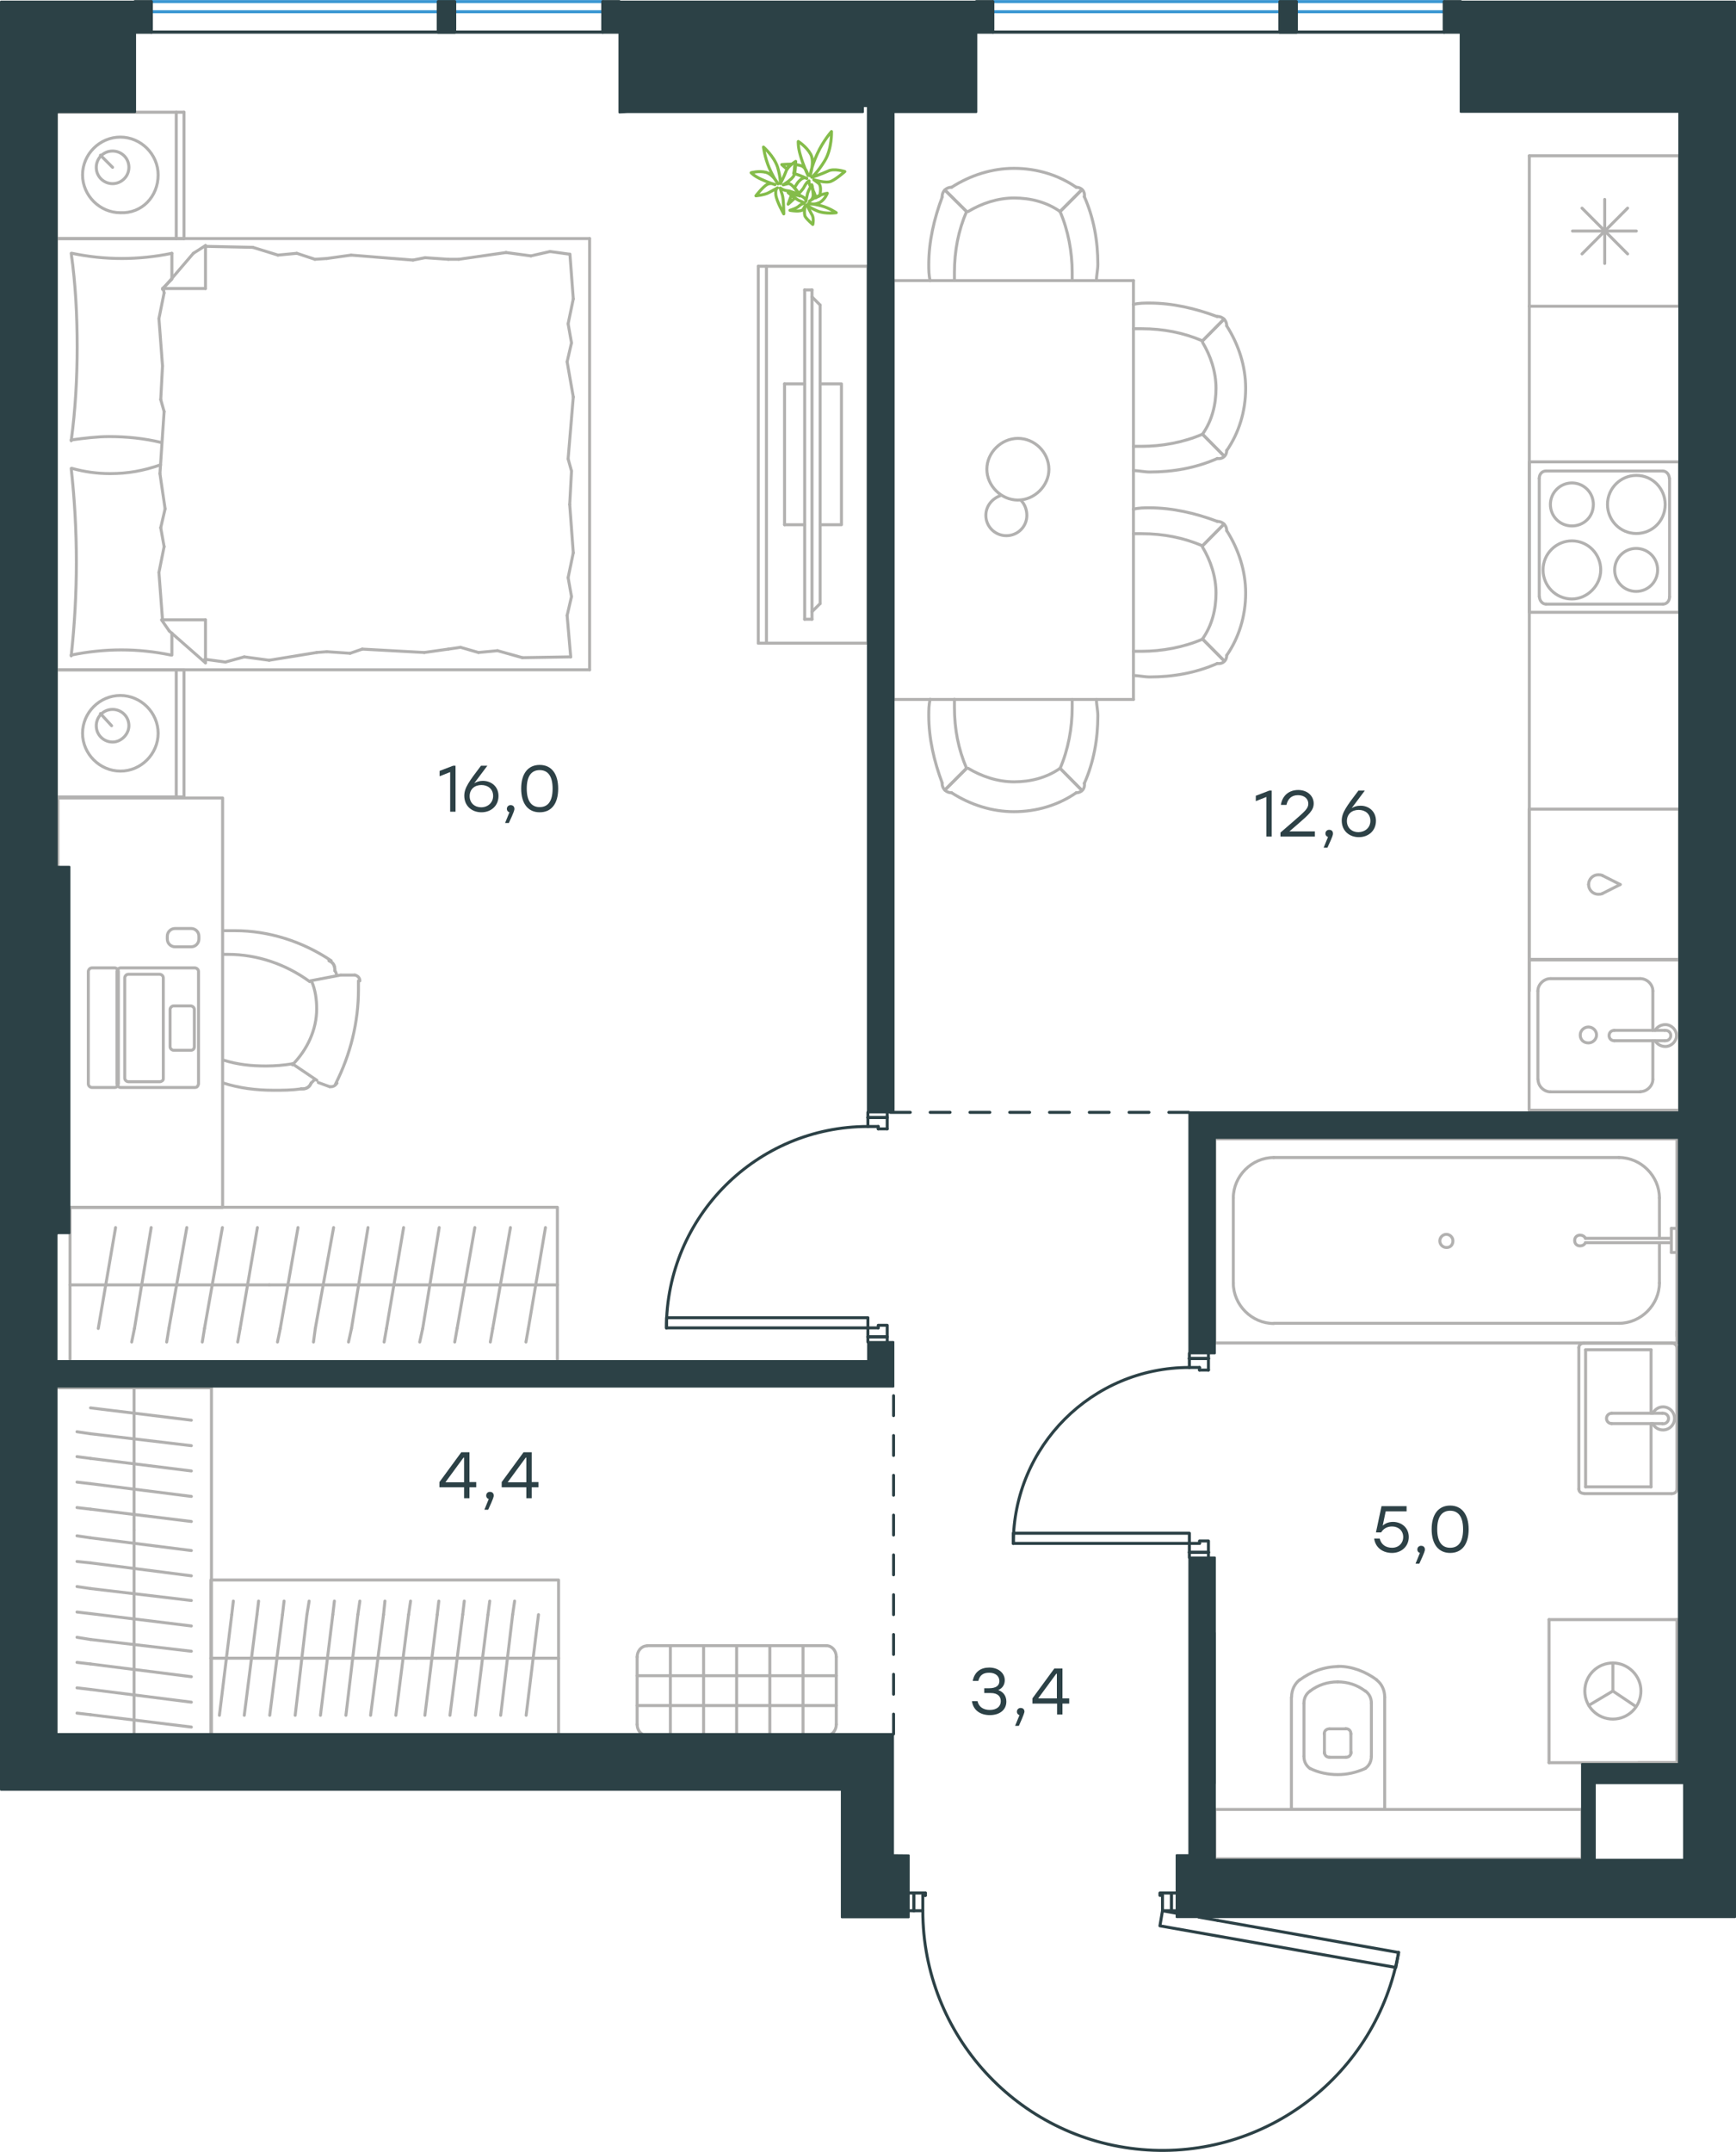 <?xml version="1.0" encoding="utf-8"?>
<!-- Generator: Adobe Illustrator 26.5.0, SVG Export Plug-In . SVG Version: 6.00 Build 0)  -->
<svg version="1.1" id="Слой_1" xmlns="http://www.w3.org/2000/svg" xmlns:xlink="http://www.w3.org/1999/xlink" x="0px" y="0px"
	 viewBox="0 0 872.7 1081.5" style="enable-background:new 0 0 872.7 1081.5;" xml:space="preserve">
<style type="text/css">
	.st0{fill:none;stroke:#B2B1B0;stroke-width:1.5;stroke-linecap:round;stroke-linejoin:round;stroke-miterlimit:22.926;}
	.st1{fill:none;stroke:#2C4146;stroke-width:1.5;stroke-linecap:round;stroke-linejoin:round;stroke-miterlimit:10;}
	.st2{fill:#2C4146;}
	.st3{fill:none;stroke:#2C4146;stroke-width:1.5;stroke-linecap:round;stroke-linejoin:round;stroke-miterlimit:22.926;}
	.st4{fill:none;stroke:#3996D2;stroke-width:1.5;stroke-linecap:round;stroke-linejoin:round;stroke-miterlimit:22.926;}
	
		.st5{fill:none;stroke:#2C4146;stroke-width:1.5;stroke-linecap:round;stroke-linejoin:round;stroke-miterlimit:22.926;stroke-dasharray:10,10,0,0,0,0;}
	
		.st6{fill-rule:evenodd;clip-rule:evenodd;fill:#2C4146;stroke:#2C4146;stroke-linecap:round;stroke-linejoin:round;stroke-miterlimit:10;}
	.st7{fill:none;stroke:#84BC4A;stroke-width:1.5;stroke-linecap:round;stroke-linejoin:round;stroke-miterlimit:22.926;}
	.st8{fill:#2D4146;}
</style>
<g>
	<line class="st0" x1="28.4" y1="119.9" x2="28.4" y2="56.4"/>
	<line class="st0" x1="92.5" y1="56.4" x2="92.5" y2="119.9"/>
	<line class="st0" x1="92.5" y1="119.9" x2="28.4" y2="119.9"/>
	<line class="st0" x1="28.4" y1="56.4" x2="92.5" y2="56.4"/>
	<line class="st0" x1="56.6" y1="84.1" x2="50.5" y2="78"/>
	<line class="st0" x1="88.6" y1="56.4" x2="88.6" y2="119.9"/>
	<path class="st0" d="M79.5,87.9c0-10.4-8.7-19-19-19c-10.4,0-19,8.6-19,19s8.7,19,19,19C71.3,107.4,79.5,98.8,79.5,87.9z"/>
	<path class="st0" d="M64.8,84.1c0-4.8-3.9-8.2-8.2-8.2c-4.8,0-8.2,3.9-8.2,8.2c0,4.8,3.9,8.2,8.2,8.2
		C60.9,92.3,64.8,88.8,64.8,84.1z"/>
	<line class="st0" x1="28.4" y1="336.6" x2="28.4" y2="119.9"/>
	<line class="st0" x1="86.4" y1="318.2" x2="86.4" y2="329.2"/>
	<line class="st0" x1="81.7" y1="145" x2="103.3" y2="145"/>
	<line class="st0" x1="86.4" y1="140.3" x2="81.7" y2="145"/>
	<line class="st0" x1="296.4" y1="336.6" x2="28.4" y2="336.6"/>
	<line class="st0" x1="103.3" y1="123.4" x2="103.3" y2="145"/>
	<line class="st0" x1="28.4" y1="119.9" x2="296.4" y2="119.9"/>
	<line class="st0" x1="103.3" y1="333.1" x2="85.1" y2="317.1"/>
	<line class="st0" x1="85.1" y1="317.1" x2="81.2" y2="311.5"/>
	<line class="st0" x1="86.4" y1="127.3" x2="86.4" y2="139.9"/>
	<line class="st0" x1="81.7" y1="311.5" x2="103.3" y2="311.5"/>
	<line class="st0" x1="81.7" y1="145.4" x2="97.2" y2="127.3"/>
	<line class="st0" x1="97.2" y1="127.3" x2="103.3" y2="123.4"/>
	<line class="st0" x1="103.3" y1="333.1" x2="103.3" y2="311.5"/>
	<line class="st0" x1="287.3" y1="236.7" x2="286.4" y2="253.5"/>
	<line class="st0" x1="285.1" y1="181.8" x2="288.2" y2="199.5"/>
	<line class="st0" x1="285.6" y1="162.7" x2="287.3" y2="172.3"/>
	<line class="st0" x1="287.3" y1="172.3" x2="285.1" y2="181.8"/>
	<line class="st0" x1="285.6" y1="230.6" x2="287.3" y2="236.7"/>
	<line class="st0" x1="288.2" y1="199.5" x2="285.6" y2="230.6"/>
	<line class="st0" x1="286.5" y1="127.7" x2="288.2" y2="150.2"/>
	<line class="st0" x1="288.2" y1="150.2" x2="285.6" y2="162.7"/>
	<line class="st0" x1="285.1" y1="309.3" x2="286.9" y2="330.1"/>
	<line class="st0" x1="285.6" y1="290.3" x2="287.3" y2="299.8"/>
	<line class="st0" x1="287.3" y1="299.8" x2="285.1" y2="309.3"/>
	<line class="st0" x1="286.4" y1="253.5" x2="288.2" y2="277.8"/>
	<line class="st0" x1="288.2" y1="277.8" x2="285.6" y2="290.3"/>
	<line class="st0" x1="296.4" y1="336.6" x2="296.4" y2="119.9"/>
	<path class="st0" d="M35.8,235.4c1.7,15.6,2.6,31.1,2.6,47.1c0,15.6-0.9,31.6-2.6,47.1"/>
	<path class="st0" d="M80.7,233.6c-8.7,3-16.3,4.4-25.4,4.4c-6.5,0-13-0.9-19-2.6"/>
	<path class="st0" d="M35.8,329.2c8.2-1.7,16.9-2.6,25.1-2.6c8.7,0,16.9,0.9,25.1,2.6"/>
	<path class="st0" d="M35.8,221.1c6.5-0.9,13-1.7,19-1.7c9.1,0,17.7,0.9,26.4,3"/>
	<line class="st0" x1="158.3" y1="130.3" x2="164.3" y2="129.9"/>
	<line class="st0" x1="139.7" y1="128.2" x2="149.2" y2="127.3"/>
	<line class="st0" x1="149.2" y1="127.3" x2="158.3" y2="130.3"/>
	<line class="st0" x1="103.3" y1="123.8" x2="127.1" y2="124.3"/>
	<line class="st0" x1="127.1" y1="124.3" x2="139.7" y2="128.2"/>
	<line class="st0" x1="213.7" y1="129.5" x2="225.4" y2="130.3"/>
	<line class="st0" x1="164.3" y1="129.9" x2="176.5" y2="128.2"/>
	<line class="st0" x1="207.6" y1="130.7" x2="213.7" y2="129.5"/>
	<line class="st0" x1="176.5" y1="128.2" x2="207.6" y2="130.7"/>
	<line class="st0" x1="225.4" y1="130.3" x2="230.6" y2="130.3"/>
	<line class="st0" x1="266.9" y1="128.6" x2="276.5" y2="126.4"/>
	<line class="st0" x1="276.5" y1="126.4" x2="286" y2="127.7"/>
	<line class="st0" x1="230.6" y1="130.3" x2="254.4" y2="126.9"/>
	<line class="st0" x1="254.4" y1="126.9" x2="266.9" y2="128.6"/>
	<line class="st0" x1="231.5" y1="325.3" x2="225.4" y2="326.2"/>
	<line class="st0" x1="250.1" y1="327" x2="240.5" y2="327.9"/>
	<line class="st0" x1="240.5" y1="327.9" x2="231.5" y2="325.3"/>
	<line class="st0" x1="286.9" y1="330.1" x2="262.6" y2="330.5"/>
	<line class="st0" x1="262.6" y1="330.5" x2="250.1" y2="327"/>
	<line class="st0" x1="176" y1="328.3" x2="164.3" y2="327.5"/>
	<line class="st0" x1="225.4" y1="326.2" x2="213.3" y2="327.9"/>
	<line class="st0" x1="182.1" y1="326.2" x2="176" y2="328.3"/>
	<line class="st0" x1="213.3" y1="327.9" x2="182.1" y2="326.2"/>
	<line class="st0" x1="164.3" y1="327.5" x2="159.2" y2="327.9"/>
	<line class="st0" x1="103.7" y1="331.4" x2="102.9" y2="331.4"/>
	<line class="st0" x1="122.8" y1="330.1" x2="113.3" y2="332.7"/>
	<line class="st0" x1="113.3" y1="332.7" x2="103.7" y2="331.4"/>
	<line class="st0" x1="159.2" y1="327.9" x2="135.3" y2="331.8"/>
	<line class="st0" x1="135.3" y1="331.8" x2="122.8" y2="330.1"/>
	<path class="st0" d="M35.8,127.3c2.2,15.6,3,31.1,3,47.1c0,15.6-0.9,31.6-3,47.1"/>
	<path class="st0" d="M86.4,127.3c-8.2,1.7-16.9,2.6-25.1,2.6c-8.7,0-16.9-0.9-25.1-2.6"/>
	<line class="st0" x1="80.8" y1="200.8" x2="81.7" y2="183.9"/>
	<line class="st0" x1="83" y1="255.7" x2="80.4" y2="238"/>
	<line class="st0" x1="82.5" y1="274.7" x2="80.8" y2="265.2"/>
	<line class="st0" x1="80.8" y1="265.2" x2="83" y2="255.7"/>
	<line class="st0" x1="82.5" y1="206.8" x2="80.8" y2="200.8"/>
	<line class="st0" x1="80.4" y1="238" x2="82.5" y2="206.8"/>
	<line class="st0" x1="81.7" y1="311.5" x2="79.9" y2="287.7"/>
	<line class="st0" x1="79.9" y1="287.7" x2="82.5" y2="274.7"/>
	<line class="st0" x1="82.5" y1="147.2" x2="82.1" y2="145"/>
	<line class="st0" x1="81.7" y1="183.9" x2="79.9" y2="160.1"/>
	<line class="st0" x1="79.9" y1="160.1" x2="82.5" y2="147.2"/>
	<line class="st0" x1="28.4" y1="400.5" x2="28.4" y2="336.6"/>
	<line class="st0" x1="92.5" y1="336.6" x2="92.5" y2="400.5"/>
	<line class="st0" x1="92.1" y1="400.5" x2="28.4" y2="400.5"/>
	<line class="st0" x1="28.4" y1="336.6" x2="92.1" y2="336.6"/>
	<line class="st0" x1="56.1" y1="364.7" x2="50.5" y2="358.6"/>
	<line class="st0" x1="88.6" y1="336.6" x2="88.6" y2="400.5"/>
	<path class="st0" d="M79.5,368.5c0-10.4-8.7-19-19-19c-10.4,0-19,8.6-19,19s8.7,19,19,19C70.8,387.6,79.5,378.9,79.5,368.5z"/>
	<path class="st0" d="M64.8,364.7c0-4.8-3.9-8.2-8.2-8.2c-4.8,0-8.2,3.9-8.2,8.2c0,4.8,3.9,8.2,8.2,8.2
		C60.9,372.9,64.8,369,64.8,364.7z"/>
</g>
<g>
	<g>
		<line class="st0" x1="385.3" y1="133.8" x2="385.3" y2="323.2"/>
		<polyline class="st0" points="381.2,323.2 436.3,323.2 436.3,133.8 381.2,133.8 		"/>
		<line class="st0" x1="381.2" y1="133.8" x2="381.2" y2="323.2"/>
	</g>
	<g>
		<polyline class="st0" points="412.3,263.7 423,263.7 423,192.9 412.3,192.9 		"/>
		<line class="st0" x1="404.5" y1="192.9" x2="394.4" y2="192.9"/>
		<line class="st0" x1="394.4" y1="192.9" x2="394.4" y2="263.7"/>
		<line class="st0" x1="394.4" y1="263.7" x2="404.5" y2="263.7"/>
		<line class="st0" x1="404.5" y1="145.7" x2="408.2" y2="145.7"/>
		<line class="st0" x1="412.3" y1="303.3" x2="408.2" y2="307.4"/>
		<line class="st0" x1="408.2" y1="149.2" x2="412.3" y2="153.3"/>
		<line class="st0" x1="408.2" y1="311.2" x2="408.2" y2="145.7"/>
		<line class="st0" x1="404.5" y1="145.7" x2="404.5" y2="311.2"/>
		<line class="st0" x1="404.5" y1="311.2" x2="408.2" y2="311.2"/>
		<line class="st0" x1="412.3" y1="153.3" x2="412.3" y2="303.3"/>
	</g>
</g>
<g>
	<line class="st0" x1="35.2" y1="645.7" x2="135.4" y2="645.7"/>
	<line class="st0" x1="119.5" y1="674.4" x2="120.7" y2="667.6"/>
	<line class="st0" x1="120.7" y1="667.6" x2="129.4" y2="616.9"/>
	<line class="st0" x1="101.7" y1="674.4" x2="102.8" y2="667.6"/>
	<line class="st0" x1="102.8" y1="667.6" x2="111.8" y2="616.9"/>
	<line class="st0" x1="83.8" y1="674.4" x2="84.9" y2="667.6"/>
	<line class="st0" x1="84.9" y1="667.6" x2="93.9" y2="616.9"/>
	<line class="st0" x1="66.2" y1="674.4" x2="67.6" y2="667.6"/>
	<line class="st0" x1="67.6" y1="667.6" x2="76" y2="616.9"/>
	<line class="st0" x1="49.4" y1="667.6" x2="58.1" y2="616.9"/>
	<rect x="35.2" y="606.7" class="st0" width="245" height="78.2"/>
	<line class="st0" x1="135.4" y1="645.7" x2="280.3" y2="645.7"/>
	<line class="st0" x1="264.4" y1="674.4" x2="265.6" y2="667.6"/>
	<line class="st0" x1="265.6" y1="667.6" x2="274.2" y2="616.9"/>
	<line class="st0" x1="246.5" y1="674.4" x2="247.7" y2="667.6"/>
	<line class="st0" x1="247.7" y1="667.6" x2="256.6" y2="616.9"/>
	<line class="st0" x1="228.6" y1="674.4" x2="229.8" y2="667.6"/>
	<line class="st0" x1="229.8" y1="667.6" x2="238.7" y2="616.9"/>
	<line class="st0" x1="211" y1="674.4" x2="212.5" y2="667.6"/>
	<line class="st0" x1="212.5" y1="667.6" x2="220.8" y2="616.9"/>
	<line class="st0" x1="193.1" y1="674.4" x2="194.3" y2="667.6"/>
	<line class="st0" x1="194.3" y1="667.6" x2="202.9" y2="616.9"/>
	<line class="st0" x1="175.2" y1="674.4" x2="176.7" y2="667.6"/>
	<line class="st0" x1="176.7" y1="667.6" x2="185" y2="616.9"/>
	<line class="st0" x1="157.6" y1="674.4" x2="158.5" y2="667.6"/>
	<line class="st0" x1="158.5" y1="667.6" x2="167.7" y2="616.9"/>
	<line class="st0" x1="140.9" y1="667.6" x2="149.8" y2="616.9"/>
	<line class="st0" x1="139.5" y1="674.4" x2="140.9" y2="667.6"/>
</g>
<g>
	<rect x="29.1" y="401" class="st0" width="82.8" height="205.8"/>
	<line class="st0" x1="178.4" y1="490" x2="171.5" y2="490"/>
	<line class="st0" x1="160" y1="544" x2="165.7" y2="546.1"/>
	<line class="st0" x1="147" y1="534.6" x2="159.3" y2="542.9"/>
	<line class="st0" x1="156" y1="492.9" x2="171.2" y2="490"/>
	<path class="st0" d="M147,534.6c-4.3,0.7-8.6,1.1-13.3,1.1c-7.6,0-14-0.7-21.2-2.9"/>
	<path class="st0" d="M112.8,467.7h5.4c16.9,0,33.9,5.4,48.3,15.1"/>
	<path class="st0" d="M112.4,479.6h2.2c14.8,0,29.2,5,41.1,13.7"/>
	<path class="st0" d="M156.7,493.3c1.8,4,2.5,9,2.5,13.7c0,10.4-4.7,20.5-12.2,28.1"/>
	<path class="st0" d="M151.3,547.2c-4.7,0.7-9,0.7-13.7,0.7c-9,0-17.3-1.1-25.2-3.6"/>
	<path class="st0" d="M168.6,488.2c0.4,0.7,0.4,1.1,0.7,1.8"/>
	<path class="st0" d="M180.2,492.9v4.3c0,16.5-4,32.7-11.5,47.5"/>
	<path class="st0" d="M169.4,544.3c-0.7,1.1-1.8,1.8-2.9,1.8h-0.7"/>
	<path class="st0" d="M178.4,490c1.8,0.4,2.5,1.8,2.5,2.9"/>
	<path class="st0" d="M158.2,542.5c-0.7,0.7-1.1,1.1-1.8,1.8"/>
	<path class="st0" d="M165.4,482.8c1.8,0.7,2.9,2.2,2.9,4.3v0.7"/>
	<path class="st0" d="M156.4,544.3c-0.7,1.8-2.2,2.9-4.3,2.9h-0.7"/>
	<path class="st0" d="M156.4,544.3c-0.7,1.8-2.2,2.9-4.3,2.9h-0.7"/>
	<path class="st0" d="M165.4,482.8c1.8,0.7,2.9,2.2,2.9,4.3v0.7"/>
	<path class="st0" d="M57.7,546.5H46.2c-0.7,0-1.8-0.7-1.8-1.8v-56.5c0-0.7,0.7-1.8,1.8-1.8h11.5c0.7,0,1.8,0.7,1.8,1.8v56.5
		C59.1,546.1,58.4,546.5,57.7,546.5z"/>
	<path class="st0" d="M80.4,543.6H64.5c-0.7,0-1.8-0.7-1.8-1.8v-50.4c0-0.7,0.7-1.8,1.8-1.8h15.8c0.7,0,1.8,0.7,1.8,1.8v50.7
		C82.2,542.9,81.1,543.6,80.4,543.6z"/>
	<path class="st0" d="M95.9,527.8h-8.6c-0.7,0-1.8-0.7-1.8-1.8v-18.7c0-0.7,0.7-1.8,1.8-1.8h8.6c0.7,0,1.8,0.7,1.8,1.8V526
		C97.7,527.1,97,527.8,95.9,527.8z"/>
	<path class="st0" d="M98,546.5H60.6c-0.7,0-1.8-0.7-1.8-1.8v-56.5c0-0.7,0.7-1.8,1.8-1.8H98c0.7,0,1.8,0.7,1.8,1.8v56.5
		C99.5,546.1,98.8,546.5,98,546.5z"/>
	<path class="st0" d="M84.1,471.9v-1.4c0-2.1,1.7-3.9,3.9-3.9h8.1c2.1,0,3.9,1.7,3.9,3.9v1.4c0,2.1-1.7,3.9-3.9,3.9H88
		C85.8,475.8,84.1,474,84.1,471.9z"/>
</g>
<g>
	<line class="st0" x1="844.3" y1="78.3" x2="844.3" y2="153.9"/>
	<line class="st0" x1="806.7" y1="100.2" x2="806.7" y2="132.4"/>
	<line class="st0" x1="795.3" y1="127.6" x2="818.2" y2="104.6"/>
	<line class="st0" x1="795.3" y1="104.6" x2="818.2" y2="127.6"/>
	<line class="st0" x1="790.5" y1="116.1" x2="822.6" y2="116.1"/>
	<line class="st0" x1="844.3" y1="153.9" x2="768.8" y2="153.9"/>
	<line class="st0" x1="768.8" y1="78.3" x2="768.8" y2="153.9"/>
	<line class="st0" x1="844.3" y1="78.3" x2="768.8" y2="78.3"/>
</g>
<g>
	<rect x="768.7" y="482.4" class="st0" width="75.6" height="75.5"/>
	<line class="st0" x1="811.5" y1="523" x2="836.9" y2="523"/>
	<line class="st0" x1="830.9" y1="517.8" x2="830.9" y2="498"/>
	<line class="st0" x1="773.1" y1="498" x2="773.1" y2="542.4"/>
	<line class="st0" x1="830.9" y1="542.4" x2="830.9" y2="523"/>
	<line class="st0" x1="779.5" y1="548.7" x2="824.6" y2="548.7"/>
	<line class="st0" x1="836.9" y1="517.8" x2="811.5" y2="517.8"/>
	<line class="st0" x1="824.6" y1="491.8" x2="779.5" y2="491.8"/>
	<path class="st0" d="M811.5,523L811.5,523c-1.5,0-2.6-1.1-2.6-2.6s1.1-2.6,2.6-2.6"/>
	<path class="st0" d="M824.6,491.8c3.4,0,6.3,2.9,6.3,6.2"/>
	<path class="st0" d="M832,517.8c1.1-1.8,3-2.9,5.2-2.9c3,0,5.6,2.6,5.6,5.5s-2.6,5.5-5.6,5.5c-2.2,0-4.1-1.1-5.2-2.9"/>
	<path class="st0" d="M779.5,548.7c-3.4,0-6.3-2.9-6.3-6.2"/>
	<path class="st0" d="M830.9,542.4c0,3.3-3,6.2-6.3,6.2"/>
	<path class="st0" d="M773.1,498c0-3.3,3-6.2,6.3-6.2"/>
	<path class="st0" d="M836.9,517.8h0.4c1.5,0,2.6,1.1,2.6,2.6s-1.1,2.6-2.6,2.6h-0.4"/>
	<path class="st0" d="M798.5,524.1c2.2,0,4.1-1.8,4.1-4s-1.9-4-4.1-4c-2.2,0-4.1,1.8-4.1,4C794.4,522.6,796.2,524.1,798.5,524.1z"/>
</g>
<g>
	<path class="st0" d="M801,253.5c0-6-4.8-10.8-10.8-10.8s-10.8,4.9-10.8,10.8c0,6,4.8,10.8,10.8,10.8
		C796.1,264.3,801,259.8,801,253.5z"/>
	<path class="st0" d="M804.7,286.4c0-7.9-6.3-14.6-14.5-14.6c-7.8,0-14.5,6.4-14.5,14.6c0,7.9,6.3,14.6,14.5,14.6
		C798,301,804.7,294.2,804.7,286.4z"/>
	<path class="st0" d="M833.3,286.4c0-6-4.8-10.8-10.8-10.8s-10.8,4.9-10.8,10.8c0,6,4.8,10.8,10.8,10.8
		C828.5,297.2,833.3,292.4,833.3,286.4z"/>
	<path class="st0" d="M837.1,253.5c0-7.9-6.3-14.6-14.5-14.6c-7.8,0-14.5,6.4-14.5,14.6c0,7.9,6.3,14.6,14.5,14.6
		C830.7,268.1,837.1,261.7,837.1,253.5z"/>
	<line class="st0" x1="773.8" y1="299.9" x2="773.8" y2="240.4"/>
	<line class="st0" x1="835.9" y1="303.6" x2="777.2" y2="303.6"/>
	<line class="st0" x1="839.3" y1="240.4" x2="839.3" y2="299.9"/>
	<line class="st0" x1="777.2" y1="236.7" x2="835.9" y2="236.7"/>
	<path class="st0" d="M839.3,299.9L839.3,299.9c0,2.2-1.5,3.7-3.3,3.7"/>
	<path class="st0" d="M773.8,240.4L773.8,240.4c0-2.2,1.5-3.7,3.3-3.7"/>
	<path class="st0" d="M777.2,303.6L777.2,303.6c-1.9,0-3.3-1.9-3.3-3.7"/>
	<path class="st0" d="M835.9,236.7L835.9,236.7c1.9,0,3.3,1.9,3.3,3.7"/>
	<rect x="768.8" y="232.1" class="st0" width="75.5" height="75.6"/>
</g>
<g>
	<rect x="768.7" y="406.6" class="st0" width="75.6" height="75.5"/>
	<line class="st0" x1="814.5" y1="444.5" x2="805.6" y2="440"/>
	<line class="st0" x1="805.6" y1="449" x2="814.5" y2="444.5"/>
	<path class="st0" d="M805.6,449c-0.7,0.4-1.5,0.4-2.2,0.4c-2.6,0-4.8-2.2-4.8-4.9"/>
	<path class="st0" d="M805.6,440c-0.7-0.4-1.5-0.4-2.2-0.4c-2.6,0-4.8,2.2-4.8,4.9"/>
</g>
<line class="st0" x1="768.8" y1="153.9" x2="768.8" y2="498"/>
<g>
	<line class="st0" x1="449" y1="351.5" x2="449" y2="141"/>
	<line class="st0" x1="569.8" y1="141" x2="569.8" y2="351.5"/>
	<path class="st0" d="M604.5,218.2c4.8-6.8,6.8-14.9,6.8-23.1c0-8.2-2.7-16.3-6.8-23.1"/>
	<path class="st0" d="M569.8,236.5c2.7,0,5.4,0.7,8.2,0.7c11.6,0,23.1-2,34-6.8"/>
	<path class="st0" d="M611.9,159.1c-10.9-4.1-22.5-6.8-34-6.8c-2.7,0-5.4,0-8.2,0.7"/>
	<path class="st0" d="M569.8,224.3c1.4,0,2.7,0,4.1,0c10.2,0,21.1-2,30.6-6.1"/>
	<path class="st0" d="M604.5,171.3c-9.5-4.1-19.7-6.1-30.6-6.1c-1.4,0-2.7,0-4.1,0"/>
	<path class="st0" d="M616.7,226.4c6.1-8.8,9.5-19.7,9.5-31.3c0-10.9-3.4-21.7-9.5-31.3"/>
	<line class="st0" x1="604.5" y1="218.2" x2="615.3" y2="229.1"/>
	<line class="st0" x1="604.5" y1="171.3" x2="615.3" y2="160.4"/>
	<line class="st0" x1="604.5" y1="218.2" x2="615.3" y2="229.1"/>
	<line class="st0" x1="604.5" y1="171.3" x2="615.3" y2="160.4"/>
	<path class="st0" d="M616.7,163.8c0-2.7-2-4.8-4.8-4.8"/>
	<path class="st0" d="M611.9,230.4c2.7,0.5,4.8-1.4,4.8-4.1"/>
	<path class="st0" d="M604.5,321.1c4.8-6.8,6.8-14.9,6.8-23.1s-2.7-16.3-6.8-23.1"/>
	<path class="st0" d="M569.8,339.5c2.7,0,5.4,0.7,8.2,0.7c11.6,0,23.1-2,34-6.8"/>
	<path class="st0" d="M611.9,262c-10.9-4.1-22.5-6.8-34-6.8c-2.7,0-5.4,0-8.2,0.7"/>
	<path class="st0" d="M569.8,327.3c1.4,0,2.7,0,4.1,0c10.2,0,21.1-2,30.6-6.1"/>
	<path class="st0" d="M604.5,274.3c-9.5-4.1-19.7-6.1-30.6-6.1c-1.4,0-2.7,0-4.1,0"/>
	<path class="st0" d="M616.7,329.3c6.1-8.8,9.5-19.7,9.5-31.3c0-10.9-3.4-21.7-9.5-31.3"/>
	<line class="st0" x1="604.5" y1="321.1" x2="615.3" y2="332"/>
	<line class="st0" x1="604.5" y1="274.3" x2="615.3" y2="263.4"/>
	<line class="st0" x1="604.5" y1="321.1" x2="615.3" y2="332"/>
	<line class="st0" x1="604.5" y1="274.3" x2="615.3" y2="263.4"/>
	<path class="st0" d="M616.7,266.8c0-2.7-2-4.8-4.8-4.8"/>
	<path class="st0" d="M611.9,333.4c2.7,0.5,4.8-1.4,4.8-4.1"/>
	<path class="st0" d="M551.2,141c0-2.7,0.7-5.4,0.7-8.2c0-11.6-2-23.1-6.8-34"/>
	<path class="st0" d="M473.7,98.9c-4.1,10.9-6.8,22.4-6.8,34c0,2.7,0,5.4,0.7,8.2"/>
	<path class="st0" d="M485.9,106.3c-4.1,9.5-6.1,19.7-6.1,30.6c0,1.4,0,2.7,0,4.1"/>
	<line class="st0" x1="485.9" y1="106.3" x2="475" y2="95.5"/>
	<line class="st0" x1="485.9" y1="106.3" x2="475" y2="95.5"/>
	<path class="st0" d="M478.4,94.1c-2.7,0-4.8,2-4.8,4.8"/>
	<path class="st0" d="M551.2,351.5c0,2.7,0.7,5.4,0.7,8.2c0,11.6-2,23.1-6.8,34"/>
	<path class="st0" d="M473.7,393.6c-4.1-10.9-6.8-22.4-6.8-34c0-2.7,0-5.4,0.7-8.2"/>
	<path class="st0" d="M485.9,386.1c-4.1-9.5-6.1-19.7-6.1-30.6c0-1.4,0-2.7,0-4.1"/>
	<line class="st0" x1="485.9" y1="386.1" x2="475" y2="397"/>
	<line class="st0" x1="485.9" y1="386.1" x2="475" y2="397"/>
	<path class="st0" d="M478.4,398.4c-2.7,0-4.8-2-4.8-4.8"/>
	<line class="st0" x1="449" y1="141" x2="569.8" y2="141"/>
	<line class="st0" x1="569.8" y1="351.5" x2="449" y2="351.5"/>
	<path class="st0" d="M511.7,220.3c-8.4,0-15.6,7.2-15.6,15.5s7.2,15.5,15.6,15.5c8.4,0,15.6-7.2,15.6-15.5
		C527.2,227.1,520,220.3,511.7,220.3z"/>
	<path class="st0" d="M513.2,251.4c1.9,1.9,3,4.6,3,7.6c0,5.7-4.6,10.2-10.3,10.2s-10.3-4.6-10.3-10.2c0-4.6,3-8.3,7.2-9.9"/>
	<path class="st0" d="M532.9,106.3c-6.8-4.8-15-6.8-23.1-6.8c-8.2,0-16.3,2.7-23.1,6.8"/>
	<path class="st0" d="M539,141c0-1.4,0-2.7,0-4.1c0-10.2-2-21.1-6.1-30.6"/>
	<path class="st0" d="M541,94.1c-8.8-6.1-19.7-9.5-31.3-9.5c-10.9,0-21.8,3.4-31.3,9.5"/>
	<line class="st0" x1="532.9" y1="106.3" x2="543.7" y2="95.5"/>
	<line class="st0" x1="532.9" y1="106.3" x2="543.7" y2="95.5"/>
	<path class="st0" d="M545.1,98.9c0.5-2.7-1.4-4.8-4.1-4.8"/>
	<path class="st0" d="M532.9,386.1c-6.8,4.8-15,6.8-23.1,6.8c-8.2,0-16.3-2.7-23.1-6.8"/>
	<path class="st0" d="M539,351.5c0,1.4,0,2.7,0,4.1c0,10.2-2,21.1-6.1,30.6"/>
	<path class="st0" d="M541,398.4c-8.8,6.1-19.7,9.5-31.3,9.5c-10.9,0-21.8-3.4-31.3-9.5"/>
	<line class="st0" x1="532.9" y1="386.1" x2="543.7" y2="397"/>
	<line class="st0" x1="532.9" y1="386.1" x2="543.7" y2="397"/>
	<path class="st0" d="M545.1,393.6c0.5,2.7-1.4,4.8-4.1,4.8"/>
</g>
<g>
	<line class="st0" x1="648.8" y1="909.3" x2="696.1" y2="909.3"/>
	<g>
		<line class="st0" x1="649.2" y1="852.9" x2="649.2" y2="909.3"/>
		<line class="st0" x1="689.4" y1="882.6" x2="689.4" y2="855.9"/>
		<line class="st0" x1="655.5" y1="855.9" x2="655.5" y2="882.6"/>
		<line class="st0" x1="679.1" y1="881.1" x2="679.1" y2="871.3"/>
		<line class="st0" x1="665.8" y1="871.3" x2="665.8" y2="881.1"/>
		<line class="st0" x1="668.3" y1="883.1" x2="676.6" y2="883.1"/>
		<line class="st0" x1="696.1" y1="909.3" x2="696.1" y2="852.9"/>
		<line class="st0" x1="676.6" y1="868.8" x2="668.3" y2="868.8"/>
		<path class="st0" d="M692,844.1c-5.6-4.1-12.3-6.7-19-6.7c0,0,0,0-0.5,0"/>
		<path class="st0" d="M676.6,883.1c1.5,0,2.6-1,2.6-2.6"/>
		<path class="st0" d="M686.3,888.7c2.1-1.5,3.1-3.6,3.1-6.2"/>
		<path class="st0" d="M679.1,871.3c0-1.5-1-2.6-2.6-2.6"/>
		<path class="st0" d="M686.3,849.8c-4.1-3.1-8.7-4.6-13.9-4.6"/>
		<path class="st0" d="M668.3,868.8c-1.5,0-2.6,1-2.6,2.6"/>
		<path class="st0" d="M665.8,880.5c0,1.5,1,2.6,2.6,2.6"/>
		<path class="st0" d="M655.5,882.6c0,2.6,1,4.6,3.1,6.2"/>
		<path class="st0" d="M658.6,888.7c4.1,2.1,9.2,3.1,13.9,3.1c4.6,0,9.2-1,13.9-3.1"/>
		<path class="st0" d="M658.6,849.8c-2.1,1.5-3.1,3.6-3.1,6.2"/>
		<path class="st0" d="M672.9,837.5L672.9,837.5c-7.2,0-13.9,2.6-19.5,6.7"/>
		<path class="st0" d="M696.1,852.9c0-3.6-1.5-6.7-4.1-8.7"/>
		<path class="st0" d="M653.4,844.1c-2.6,2.1-4.1,5.1-4.1,8.7"/>
		<path class="st0" d="M672.5,845.2L672.5,845.2c-5.1,0-9.8,1.5-13.9,4.6"/>
		<path class="st0" d="M689.4,855.9c0-2.6-1-4.6-3.1-6.2"/>
	</g>
	<rect x="610.7" y="909.3" class="st0" width="184.6" height="24.8"/>
</g>
<g>
	<line class="st0" x1="797.1" y1="678.3" x2="830" y2="678.3"/>
	<line class="st0" x1="830" y1="678.3" x2="830" y2="710.2"/>
	<line class="st0" x1="830" y1="715.4" x2="830" y2="747.2"/>
	<line class="st0" x1="797.1" y1="747.2" x2="797.1" y2="678.3"/>
	<line class="st0" x1="830" y1="747.2" x2="797.1" y2="747.2"/>
	<line class="st0" x1="843" y1="748.3" x2="843" y2="677.2"/>
	<line class="st0" x1="796.3" y1="750.6" x2="840.4" y2="750.6"/>
	<line class="st0" x1="793.7" y1="677.2" x2="793.7" y2="748.3"/>
	<line class="st0" x1="840.4" y1="675" x2="796.3" y2="675"/>
	<path class="st0" d="M796.3,675c-1.5,0-2.6,0.9-2.6,2.2"/>
	<path class="st0" d="M793.7,748.3c0,1.3,1,2.2,2.6,2.2"/>
	<path class="st0" d="M840.4,750.6c1.5,0,2.6-0.9,2.6-2.2"/>
	<path class="st0" d="M843,677.2c0-0.9-1-2.2-2.6-2.2"/>
	<line class="st0" x1="810.2" y1="715.4" x2="835.7" y2="715.4"/>
	<line class="st0" x1="835.7" y1="710.2" x2="810.2" y2="710.2"/>
	<path class="st0" d="M810.2,715.4L810.2,715.4c-1.5,0-2.6-1.2-2.6-2.6c0-1.4,1.2-2.6,2.6-2.6l0,0"/>
	<path class="st0" d="M830.9,710.2c1-2,3-3.2,5.1-3.2c3.2,0,5.8,2.6,5.8,5.8s-2.6,5.8-5.8,5.8c-2.2,0-4.2-1.2-5.1-3.2"/>
	<path class="st0" d="M835.7,710.2c0.1,0,0.3,0,0.4,0c1.5,0,2.7,1.2,2.7,2.6c0,1.5-1.2,2.7-2.7,2.7c-0.1,0-0.3,0-0.4,0"/>
</g>
<g>
	<line class="st0" x1="834.2" y1="625.3" x2="834.2" y2="644.8"/>
	<line class="st0" x1="834.2" y1="602" x2="834.2" y2="622.3"/>
	<line class="st0" x1="813.9" y1="665" x2="640.3" y2="665"/>
	<line class="st0" x1="620" y1="644.8" x2="620" y2="602"/>
	<line class="st0" x1="610.7" y1="572.3" x2="843" y2="572.3"/>
	<line class="st0" x1="610.7" y1="674.9" x2="610.7" y2="572.3"/>
	<line class="st0" x1="640.3" y1="581.7" x2="813.9" y2="581.7"/>
	<line class="st0" x1="843" y1="674.9" x2="610.7" y2="674.9"/>
	<line class="st0" x1="843" y1="572.3" x2="843" y2="674.9"/>
	<path class="st0" d="M620,644.8c0,11,9.3,20.3,20.3,20.3"/>
	<path class="st0" d="M834.2,602c0-11-9.3-20.3-20.3-20.3"/>
	<path class="st0" d="M640.3,581.7c-11,0-20.3,9.3-20.3,20.3"/>
	<path class="st0" d="M813.9,665c11,0,20.3-9.3,20.3-20.3"/>
	<line class="st0" x1="843" y1="668.9" x2="843" y2="671.6"/>
	<line class="st0" x1="840.2" y1="624.5" x2="797" y2="624.5"/>
	<line class="st0" x1="797" y1="622.3" x2="840.2" y2="622.3"/>
	<line class="st0" x1="843" y1="617.3" x2="843" y2="629.4"/>
	<line class="st0" x1="843" y1="629.4" x2="840.2" y2="629.4"/>
	<line class="st0" x1="840.2" y1="629.4" x2="840.2" y2="617.3"/>
	<line class="st0" x1="840.2" y1="617.3" x2="843" y2="617.3"/>
	<path class="st0" d="M797,622.3c-0.5-1.1-1.6-1.6-2.7-1.6c-1.6,0-2.7,1.1-2.7,2.7c0,1.6,1.1,2.7,2.7,2.7c1.1,0,2.2-0.5,2.7-1.6"/>
	<path class="st0" d="M730.4,623.6c0-1.8-1.5-3.3-3.3-3.3s-3.3,1.5-3.3,3.3s1.5,3.3,3.3,3.3C729.2,627,730.4,625.4,730.4,623.6z"/>
</g>
<g>
	<line class="st0" x1="843" y1="813.9" x2="778.7" y2="813.9"/>
	<g>
		<line class="st0" x1="778.7" y1="885.8" x2="778.7" y2="813.9"/>
		<line class="st0" x1="823.7" y1="885.8" x2="843" y2="885.8"/>
		<line class="st0" x1="778.7" y1="885.8" x2="843" y2="885.8"/>
		<line class="st0" x1="810.8" y1="849.8" x2="822.4" y2="857.6"/>
		<line class="st0" x1="810.8" y1="849.8" x2="810.8" y2="835.7"/>
		<line class="st0" x1="810.8" y1="849.8" x2="798.7" y2="857"/>
		<path class="st0" d="M810.8,835.7c-7.8,0-14.1,6.3-14.1,14.1s6.3,14.1,14.1,14.1s14.1-6.3,14.1-14.1
			C825,842.3,818.6,835.7,810.8,835.7z"/>
		<line class="st0" x1="843" y1="885.8" x2="843" y2="813.8"/>
	</g>
</g>
<g>
	<line class="st0" x1="67.4" y1="697.4" x2="67.4" y2="768.9"/>
	<line class="st0" x1="38.7" y1="757.6" x2="45.5" y2="758.4"/>
	<line class="st0" x1="45.5" y1="758.4" x2="96.2" y2="764.6"/>
	<line class="st0" x1="38.7" y1="744.8" x2="45.5" y2="745.6"/>
	<line class="st0" x1="45.5" y1="745.6" x2="96.2" y2="752"/>
	<line class="st0" x1="38.7" y1="732" x2="45.5" y2="732.9"/>
	<line class="st0" x1="45.5" y1="732.9" x2="96.2" y2="739.2"/>
	<line class="st0" x1="38.7" y1="719.5" x2="45.5" y2="720.5"/>
	<line class="st0" x1="45.5" y1="720.5" x2="96.2" y2="726.5"/>
	<line class="st0" x1="45.5" y1="707.5" x2="96.2" y2="713.7"/>
	<rect x="28.1" y="697.4" class="st0" width="78.2" height="174.8"/>
	<line class="st0" x1="67.4" y1="768.9" x2="67.4" y2="872.2"/>
	<line class="st0" x1="38.7" y1="860.9" x2="45.5" y2="861.7"/>
	<line class="st0" x1="45.5" y1="861.7" x2="96.2" y2="867.9"/>
	<line class="st0" x1="38.7" y1="848.2" x2="45.5" y2="849"/>
	<line class="st0" x1="45.5" y1="849" x2="96.2" y2="855.4"/>
	<line class="st0" x1="38.7" y1="835.4" x2="45.5" y2="836.2"/>
	<line class="st0" x1="45.5" y1="836.2" x2="96.2" y2="842.6"/>
	<line class="st0" x1="38.7" y1="822.8" x2="45.5" y2="823.9"/>
	<line class="st0" x1="45.5" y1="823.9" x2="96.2" y2="829.8"/>
	<line class="st0" x1="38.7" y1="810.1" x2="45.5" y2="810.9"/>
	<line class="st0" x1="45.5" y1="810.9" x2="96.2" y2="817.1"/>
	<line class="st0" x1="38.7" y1="797.3" x2="45.5" y2="798.3"/>
	<line class="st0" x1="45.5" y1="798.3" x2="96.2" y2="804.3"/>
	<line class="st0" x1="38.7" y1="784.7" x2="45.5" y2="785.4"/>
	<line class="st0" x1="45.5" y1="785.4" x2="96.2" y2="791.9"/>
	<line class="st0" x1="45.5" y1="772.8" x2="96.2" y2="779.2"/>
	<line class="st0" x1="38.7" y1="771.8" x2="45.5" y2="772.8"/>
</g>
<g>
	<line class="st0" x1="280.8" y1="833.3" x2="209.3" y2="833.3"/>
	<line class="st0" x1="220.6" y1="804.6" x2="219.8" y2="811.4"/>
	<line class="st0" x1="219.8" y1="811.4" x2="213.6" y2="862"/>
	<line class="st0" x1="233.4" y1="804.6" x2="232.6" y2="811.4"/>
	<line class="st0" x1="232.6" y1="811.4" x2="226.2" y2="862"/>
	<line class="st0" x1="246.2" y1="804.6" x2="245.3" y2="811.4"/>
	<line class="st0" x1="245.3" y1="811.4" x2="239" y2="862"/>
	<line class="st0" x1="258.7" y1="804.6" x2="257.7" y2="811.4"/>
	<line class="st0" x1="257.7" y1="811.4" x2="251.7" y2="862"/>
	<line class="st0" x1="270.7" y1="811.4" x2="264.5" y2="862"/>
	<rect x="106" y="794" class="st0" width="174.8" height="78.2"/>
	<line class="st0" x1="209.3" y1="833.3" x2="106" y2="833.3"/>
	<line class="st0" x1="117.3" y1="804.6" x2="116.5" y2="811.4"/>
	<line class="st0" x1="116.5" y1="811.4" x2="110.3" y2="862"/>
	<line class="st0" x1="130" y1="804.6" x2="129.2" y2="811.4"/>
	<line class="st0" x1="129.2" y1="811.4" x2="122.8" y2="862"/>
	<line class="st0" x1="142.8" y1="804.6" x2="142" y2="811.4"/>
	<line class="st0" x1="142" y1="811.4" x2="135.6" y2="862"/>
	<line class="st0" x1="155.4" y1="804.6" x2="154.3" y2="811.4"/>
	<line class="st0" x1="154.3" y1="811.4" x2="148.4" y2="862"/>
	<line class="st0" x1="168.1" y1="804.6" x2="167.3" y2="811.4"/>
	<line class="st0" x1="167.3" y1="811.4" x2="161.1" y2="862"/>
	<line class="st0" x1="180.9" y1="804.6" x2="179.9" y2="811.4"/>
	<line class="st0" x1="179.9" y1="811.4" x2="173.9" y2="862"/>
	<line class="st0" x1="193.5" y1="804.6" x2="192.8" y2="811.4"/>
	<line class="st0" x1="192.8" y1="811.4" x2="186.3" y2="862"/>
	<line class="st0" x1="205.4" y1="811.4" x2="199" y2="862"/>
	<line class="st0" x1="206.4" y1="804.6" x2="205.4" y2="811.4"/>
</g>
<g>
	<line class="st0" x1="320.3" y1="866.6" x2="320.3" y2="832.7"/>
	<line class="st0" x1="325.3" y1="827" x2="415.4" y2="827"/>
	<line class="st0" x1="420.4" y1="832.7" x2="420.4" y2="866.6"/>
	<line class="st0" x1="415.4" y1="872.2" x2="325.3" y2="872.2"/>
	<line class="st0" x1="403.7" y1="827" x2="403.7" y2="872.2"/>
	<line class="st0" x1="420.4" y1="857.1" x2="320.3" y2="857.1"/>
	<line class="st0" x1="420.4" y1="842.1" x2="320.3" y2="842.1"/>
	<line class="st0" x1="337" y1="827" x2="337" y2="872.2"/>
	<line class="st0" x1="353.7" y1="827" x2="353.7" y2="872.2"/>
	<line class="st0" x1="370.3" y1="827" x2="370.3" y2="872.2"/>
	<line class="st0" x1="387" y1="827" x2="387" y2="872.2"/>
	<path class="st0" d="M320.3,832.7c0-3.1,2.2-5.6,5-5.6"/>
	<path class="st0" d="M420.4,866.6c0,3.1-2.2,5.6-5,5.6"/>
	<path class="st0" d="M415.4,827c2.8,0,5,2.5,5,5.6"/>
	<path class="st0" d="M325.3,872.2c-2.8,0-5-2.5-5-5.6"/>
</g>
<line class="st1" x1="459.4" y1="960.2" x2="456.9" y2="960.2"/>
<polyline class="st1" points="591.5,960.2 588.9,960.2 584.4,960.2 "/>
<line class="st1" x1="463.9" y1="960.2" x2="459.4" y2="960.2"/>
<path class="st1" d="M463.9,960.2c0,62.5,47.8,114.6,110,120c62.2,5.4,118.3-37.6,129.2-99.1"/>
<line class="st1" x1="459.4" y1="951.3" x2="465.2" y2="951.3"/>
<line class="st1" x1="588.9" y1="951.3" x2="591.5" y2="951.3"/>
<line class="st1" x1="584.4" y1="960.2" x2="584.4" y2="952.5"/>
<polyline class="st1" points="588.9,951.3 583.1,951.3 583.1,952.5 584.4,952.5 "/>
<line class="st1" x1="463.9" y1="952.5" x2="465.2" y2="952.5"/>
<line class="st1" x1="456.9" y1="951.3" x2="459.4" y2="951.3"/>
<line class="st1" x1="463.9" y1="960.2" x2="463.9" y2="952.5"/>
<line class="st1" x1="465.2" y1="952.5" x2="465.2" y2="951.3"/>
<line class="st1" x1="588.9" y1="960.2" x2="588.9" y2="951.3"/>
<line class="st1" x1="459.4" y1="960.2" x2="459.4" y2="951.3"/>
<line class="st1" x1="588.9" y1="960.2" x2="588.9" y2="951.3"/>
<line class="st1" x1="459.4" y1="960.2" x2="459.4" y2="951.3"/>
<line class="st1" x1="584.4" y1="960.2" x2="591.5" y2="961.5"/>
<line class="st1" x1="602.6" y1="963.4" x2="612.2" y2="965.1"/>
<polyline class="st1" points="612.2,965.1 703.1,981.2 701.7,988.7 674.1,983.9 583.1,967.8 584.4,960.2 "/>
<line class="st1" x1="597.9" y1="682.7" x2="597.9" y2="680.1"/>
<polyline class="st1" points="597.9,782.7 597.9,780.1 597.9,775.6 "/>
<line class="st1" x1="597.9" y1="687.2" x2="597.9" y2="682.7"/>
<path class="st1" d="M597.9,687.2c-48.9,0-88.5,39.6-88.5,88.5"/>
<line class="st1" x1="607.5" y1="682.7" x2="607.5" y2="688.5"/>
<line class="st1" x1="607.5" y1="780.1" x2="607.5" y2="782.7"/>
<line class="st1" x1="597.9" y1="775.6" x2="603" y2="775.6"/>
<polyline class="st1" points="607.5,780.1 607.5,774.4 603,774.4 603,775.6 "/>
<line class="st1" x1="603" y1="687.2" x2="603" y2="688.5"/>
<line class="st1" x1="607.5" y1="680.1" x2="607.5" y2="682.7"/>
<line class="st1" x1="597.9" y1="687.2" x2="603" y2="687.2"/>
<line class="st1" x1="603" y1="688.5" x2="607.5" y2="688.5"/>
<line class="st1" x1="597.9" y1="780.1" x2="607.5" y2="780.1"/>
<line class="st1" x1="597.9" y1="682.7" x2="607.5" y2="682.7"/>
<line class="st1" x1="597.9" y1="780.1" x2="607.5" y2="780.1"/>
<line class="st1" x1="597.9" y1="682.7" x2="607.5" y2="682.7"/>
<polygon class="st1" points="509.4,775.6 509.4,770.5 537.5,770.5 597.9,770.5 597.9,775.6 569.7,775.6 "/>
<line class="st1" x1="436.3" y1="561.6" x2="436.3" y2="559"/>
<polyline class="st1" points="436.3,674.4 436.3,671.8 436.3,667.3 "/>
<line class="st1" x1="436.3" y1="566.1" x2="436.3" y2="561.6"/>
<path class="st1" d="M436.3,566.1c-55.9,0-101.3,45.3-101.3,101.3"/>
<line class="st1" x1="446" y1="561.6" x2="446" y2="567.3"/>
<line class="st1" x1="446" y1="671.8" x2="446" y2="674.4"/>
<line class="st1" x1="436.3" y1="667.3" x2="441.5" y2="667.3"/>
<polyline class="st1" points="446,671.8 446,666 441.5,666 441.5,667.3 "/>
<line class="st1" x1="441.5" y1="566.1" x2="441.5" y2="567.3"/>
<line class="st1" x1="446" y1="559" x2="446" y2="561.6"/>
<line class="st1" x1="436.3" y1="566.1" x2="441.5" y2="566.1"/>
<line class="st1" x1="441.5" y1="567.3" x2="446" y2="567.3"/>
<line class="st1" x1="436.3" y1="671.8" x2="446" y2="671.8"/>
<line class="st1" x1="436.3" y1="561.6" x2="446" y2="561.6"/>
<line class="st1" x1="436.3" y1="671.8" x2="446" y2="671.8"/>
<line class="st1" x1="436.3" y1="561.6" x2="446" y2="561.6"/>
<polygon class="st1" points="335.1,667.3 335.1,662.2 363.2,662.2 436.3,662.2 436.3,667.3 408.1,667.3 "/>
<g>
	<path class="st2" d="M239.4,747.4H236v5.5h-2.7v-5.5h-12.4v-2.6l11-15h4.1v15h3.4L239.4,747.4L239.4,747.4z M233.3,744.9v-12.4H233
		l-9.1,12.4H233.3z"/>
	<path class="st2" d="M245.4,758.7h-1.9l2.2-5.4c-0.8-0.2-1.3-0.9-1.3-1.7c0-1.1,0.8-1.9,1.9-1.9c0.8,0,1.9,0.4,1.9,1.9
		C248.2,752.1,248.1,752.9,245.4,758.7z"/>
	<path class="st2" d="M270.7,747.4h-3.4v5.5h-2.7v-5.5h-12.4v-2.6l11-15h4.1v15h3.4V747.4z M264.6,744.9v-12.4h-0.3l-9.1,12.4H264.6
		z"/>
</g>
<g>
	<path class="st2" d="M505.9,855.1c0,4.2-3.4,6.8-8.3,6.8c-4.5,0-8.3-2.2-9-7h2.8c0.7,3.1,3.2,4.4,6.2,4.4c3.4,0,5.5-1.7,5.5-4.4
		c0-2.3-1.4-4.1-5.1-4.1h-3.2v-2.4h2.4c3.5,0,5.2-1.3,5.2-3.6c0-2.6-2.1-4.2-5.1-4.2c-2.8,0-4.7,1-5.5,4.1H489
		c0.9-4.7,4.2-6.7,8.3-6.7c4.4,0,7.8,2.6,7.8,6.4c0,2.2-1.2,4.1-3.3,4.9C504.4,850.2,505.9,852.3,505.9,855.1z"/>
	<path class="st2" d="M512.2,867.3h-1.9l2.2-5.4c-0.8-0.2-1.3-0.9-1.3-1.7c0-1.1,0.8-1.9,1.9-1.9c0.8,0,1.9,0.4,1.9,1.9
		C514.9,860.7,514.8,861.5,512.2,867.3z"/>
	<path class="st2" d="M537.5,856.1h-3.4v5.5h-2.7v-5.5H519v-2.6l11-15h4.1v15h3.4L537.5,856.1L537.5,856.1z M531.3,853.5v-12.4H531
		l-9.1,12.4H531.3z"/>
</g>
<line class="st3" x1="76.1" y1="16.1" x2="303" y2="16.1"/>
<line class="st3" x1="76.1" y1="16.1" x2="303" y2="16.1"/>
<line class="st4" x1="76.1" y1="0.8" x2="303" y2="0.8"/>
<line class="st4" x1="76.1" y1="5.9" x2="303" y2="5.9"/>
<rect x="67.8" y="0.8" class="st3" width="8.3" height="15.4"/>
<rect x="303" y="0.8" class="st3" width="8.3" height="15.4"/>
<rect x="220.3" y="0.8" class="st3" width="8.3" height="15.4"/>
<line class="st3" x1="499.2" y1="16.1" x2="726" y2="16.1"/>
<line class="st3" x1="499.2" y1="16.1" x2="726" y2="16.1"/>
<line class="st4" x1="499.2" y1="0.8" x2="726" y2="0.8"/>
<line class="st4" x1="499.2" y1="5.9" x2="726" y2="5.9"/>
<rect x="490.8" y="0.8" class="st3" width="8.3" height="15.4"/>
<rect x="726" y="0.8" class="st3" width="8.3" height="15.4"/>
<rect x="643.4" y="0.8" class="st3" width="8.3" height="15.4"/>
<line class="st5" x1="449.2" y1="871.4" x2="449.2" y2="696.8"/>
<line class="st5" x1="447.6" y1="559" x2="597.9" y2="559"/>
<polygon class="st6" points="311.4,21.3 311.4,53.3 311.4,56.3 311.4,56.5 315.5,56.3 433.8,56.3 433.8,53.3 436.3,53.3 436.3,559 
	437.9,559 439.6,559 446,559 447.6,559 449.2,559 449.2,56.3 490.8,56.3 490.8,53.3 490.8,21.3 490.8,16.1 499.2,16.1 499.2,0.8 
	490.8,0.8 490.8,0.8 311.4,0.8 311.4,0.8 303,0.8 303,16.1 311.4,16.1 "/>
<rect x="220.3" y="0.8" class="st6" width="8.3" height="15.4"/>
<rect x="643.4" y="0.8" class="st6" width="8.3" height="15.4"/>
<path class="st6" d="M446.6,932.3l2.3-0.3v-60.6h-2.3H267.1H114.6H28.7h-0.3l0.3,2.3h-0.3v-2.3V696.8h419.1h1.6v-22.4h-1.6H446h-6.4
	H438h-1.6v9.6h-408v-64.3l0.3,0.3v-0.3h6.2v-2.3V437.9v-2.3h-6.4h-2.3l2.3-0.3v-379l-2.3,0.3v-0.3h2.3l0.3,0.3v-0.3h39.1v-2.9v-32
	v-5.1h8.3V0.8h-8.3l0,0H0.5v834.5v38.5v25.6h25.6H39h78.2H130h48.7h12.8h53.8h12.8h9h156.1v64.1h33.6v-3.2v-25.6v-2.3L446.6,932.3
	L446.6,932.3z M439.5,693.6L439.5,693.6h6.4l0,0H439.5h-325H439.5z M267.1,873.7l-152.5-1.5L267.1,873.7L267.1,873.7z"/>
<g>
	<path class="st7" d="M408.1,89.1c0,0,2.9-2.4,6.5-8.3c3.7-6,3.4-14.7,3.4-14.7s-4,4.4-7.1,11.1s-3.7,11.1-3.7,11.1
		s2.4-6.7,0.4-10.7c-2.2-4-6.3-6.5-6.3-6.5s-0.2,2.8,1.1,7.1c1.2,4.4,3.8,10,3.8,10s-0.8-4-3.4-4.9c-0.8-0.2-2-0.6-3.2-0.6
		c-0.2,1.2-0.2,3.1-0.6,4.4c0.2,0.2,0.6,0.2,0.6,0.2c2.9,0.9,6,2.4,6,2.4s-1.4-1.4-4,1.4c-0.8,0.8-1.4,2-2.2,3.2
		c0.8,0.9,1.6,2.2,2.2,2.9c1.2-1.2,2.4-2.6,2.7-3.4c1.4-2.6,2.4-2.9,2.4-2.9s-0.2,1.2,0.8,2.9c0.4-0.6,0.6-0.8,0.6-0.8
		s0.2,1.1,0.6,2.6c0.6,1.1,1.1,2.4,1.4,3.8c0.6-0.4,1.1-0.6,1.8-0.9l0.2-0.2c0.6-2.6,0.6-5.2-0.6-6.2l-2.4-1.8c0,0,6.1,2,8.7,0.8
		c2.6-1.1,6.9-4.9,6.9-4.9s-5.5-1.8-8.5-0.2C412.8,87.6,408.1,89.1,408.1,89.1z M397.6,82.5c-2.4,0-4.6,0.2-4.6,0.2s1.1,1.1,2.6,2.2
		C396.1,83.8,396.7,83.1,397.6,82.5z M398.5,96.6c-0.2,0.2-0.2,0.6-0.4,0.8c0.8,0.2,1.8,0.6,2.7,0.8L401,98
		C400.5,97.4,399.6,96.9,398.5,96.6z M397.8,98.2c-0.9,2.4-1.6,4.4-1.6,4.4s1.6-1.4,3.4-3.1C399,99,398.3,98.6,397.8,98.2z
		 M410.7,102.3c0,0.2,0.2,0.6,0.2,0.6h0.2c0-0.2,0.2-0.4,0.2-0.8C410.8,102.3,410.8,102.3,410.7,102.3z"/>
	<path class="st7" d="M392.3,92.3c0,0,0.2-2.9-1.4-8.3c-1.8-5.5-7.1-10.1-7.1-10.1s0.6,5.1,2.9,10.5c2.4,5.5,4.4,8,4.4,8
		s-2.4-4.7-6-5.8c-3.7-0.9-7.5,0.2-7.5,0.2s1.4,1.6,4.9,3.2c3.4,1.6,7.1,2.8,7.1,2.8s-1.8-1.1-3.8-0.2c-2.2,1.1-5.8,5.8-5.8,5.8
		s4.4-0.4,6.5-1.6c2.2-1.2,4.4-2.4,4.4-2.4s-1.2,0.2-0.9,3.4s4,9.7,4,9.7s0-7.7-0.8-9.8c-0.8-2.2-0.9-3.2-0.9-3.2s1.4,1.2,3.8,1.4
		c1.8,0.2,4,1.6,5.5,2.4c0.2,0.2,0.6,0.2,0.6,0.2c-0.8-1.2-4-6.7-6.1-6.2l-2.4,0.6c0,0,4.7-2.8,5.5-4.9c0.8-2.2,0.8-6.9,0.8-6.9
		s-4,2.4-4.9,5.1C394.1,88.9,392.3,92.3,392.3,92.3z"/>
	<path class="st7" d="M405.6,103c0,0,1.4,1.4,5.5,3.1c4,1.6,9.3,0.8,9.3,0.8s-3.1-2.2-7.3-3.4c-4.4-1.2-6.7-1.2-6.7-1.2
		s3.8,0.9,6.1-0.8c2.4-1.6,3.4-4.4,3.4-4.4s-1.6,0.2-4.1,1.2c-2.6,1.1-4.9,2.8-4.9,2.8s1.4-0.6,1.8-2.2s-0.6-6-0.6-6
		s-1.8,2.8-2.2,4.6c-0.4,1.8-0.8,3.7-0.8,3.7s0.6-0.8-1.4-2.2c-2-1.4-7.5-2.2-7.5-2.2s4.4,3.7,6,4.2c1.6,0.6,2.2,1.1,2.2,1.1
		s-1.4,0.2-2.7,1.4c-1.2,1.2-4.6,2.2-4.6,2.2s5.8,1.1,6.7-0.6l0.9-1.6c0,0-0.8,4,0.2,5.5c0.9,1.4,3.7,3.8,3.7,3.8s0.8-3.4-0.6-5.2
		C406.9,105.6,405.6,103,405.6,103z"/>
</g>
<path class="st6" d="M734.4,0.8H726v15.4h8.3v5.1v32v2.9h109.9V559H597.9v1.6v119.5h1.6h1.6h6.4h1.6v0h1.6V571.8H844v314.7h-48.7
	v48.1h0H610.7h-3.2v-38.5h1.6h1.6v-9.6V827v-44.3h-1.6h-1.6h-6.4h-1.6h-1.6v103.8v45.8h-6.4v2.3v25.6v3.2h280.7v-12.8v-44.9V56.5
	v-0.3V0.8H734.4z M609.1,886.4L609.1,886.4l-1.6,0.1L609.1,886.4z M846.6,934.6h-44.9v-38.5h44.9V934.6z"/>
<rect x="603" y="820.7" class="st6" width="7.7" height="128.8"/>
<g>
	<path class="st8" d="M708.2,772.4c0,4.7-3.7,8-8.4,8c-4.4,0-8.3-2.4-9-7.2h2.8c0.7,3,3.1,4.6,6.2,4.6c3.3,0,5.6-2.3,5.6-5.4
		c0-3.2-2.4-5.3-5.6-5.3c-2.6,0-4.4,1.2-5.5,3h-2.6l2.8-13.2h12.6v2.6h-10.5l-1.5,7.2c1.3-1.2,3-1.9,5.3-1.9
		C704.7,764.9,708.2,767.8,708.2,772.4z"/>
	<path class="st8" d="M713.5,785.8h-1.9l2.2-5.4c-0.8-0.2-1.3-0.9-1.3-1.7c0-1.1,0.8-1.9,1.9-1.9c0.8,0,1.9,0.4,1.9,1.9
		C716.3,779.2,716.2,780,713.5,785.8z"/>
	<path class="st8" d="M738.3,768.5c0,7.6-3.4,11.9-9.3,11.9c-5.8,0-9.3-4.3-9.3-11.9s3.5-11.9,9.3-11.9
		C734.8,756.6,738.3,761,738.3,768.5z M735.5,768.5c0-6.6-2.6-9.3-6.5-9.3s-6.5,2.7-6.5,9.3c0,6.6,2.6,9.3,6.5,9.3
		S735.5,775.2,735.5,768.5z"/>
</g>
<g>
	<path class="st8" d="M229,384.8v23.1h-2.7V388l-5.3,2.1v-2.7l6.8-2.6H229z"/>
	<path class="st8" d="M250.6,400c0,5-3.8,8.2-8.6,8.2c-4.7,0-8.6-3.1-8.6-8.3c0-4,2.4-7.2,8.4-15.1h3.2l-6.6,8.8
		c1.2-0.7,2.6-1.2,4.3-1.2C246.8,392.4,250.6,395.1,250.6,400z M247.9,400c0-3.5-2.6-5.5-5.9-5.5c-3.4,0-5.9,2.1-5.9,5.6
		c0,3.5,2.6,5.6,5.8,5.6C245.2,405.7,247.9,403.4,247.9,400z"/>
	<path class="st8" d="M255.8,413.6h-1.9l2.2-5.4c-0.8-0.2-1.3-0.9-1.3-1.7c0-1.1,0.8-1.9,1.9-1.9c0.8,0,1.9,0.4,1.9,1.9
		C258.6,407,258.5,407.8,255.8,413.6z"/>
	<path class="st8" d="M280.6,396.3c0,7.6-3.4,11.9-9.3,11.9c-5.8,0-9.3-4.3-9.3-11.9s3.5-11.9,9.3-11.9
		C277.2,384.4,280.6,388.8,280.6,396.3z M277.8,396.3c0-6.6-2.6-9.3-6.5-9.3s-6.5,2.7-6.5,9.3c0,6.6,2.6,9.3,6.5,9.3
		S277.8,403,277.8,396.3z"/>
</g>
<g>
	<path class="st8" d="M639.3,397.3v23.1h-2.7v-19.9l-5.3,2.1v-2.7l6.8-2.6H639.3z"/>
	<path class="st8" d="M661,420.4h-17.3v-2l6.7-5.8c5.6-4.9,7.3-6.3,7.3-8.7c0-2.5-2-4.3-5.2-4.3c-3.3,0-5.1,1.9-5.8,4.9h-2.8
		c0.7-4.6,4-7.5,8.7-7.5c4.7,0,7.8,3,7.8,6.8c0,3.4-2.4,5.5-7.8,10.2l-4.4,3.8H661V420.4z"/>
	<path class="st8" d="M667.3,426h-1.9l2.2-5.4c-0.8-0.2-1.3-0.9-1.3-1.7c0-1.1,0.8-1.9,1.9-1.9c0.8,0,1.9,0.4,1.9,1.9
		C670.1,419.5,670,420.2,667.3,426z"/>
	<path class="st8" d="M691.7,412.5c0,5-3.8,8.2-8.6,8.2c-4.7,0-8.6-3.1-8.6-8.3c0-4,2.4-7.2,8.4-15.1h3.2l-6.6,8.8
		c1.2-0.7,2.6-1.2,4.3-1.2C687.9,404.8,691.7,407.6,691.7,412.5z M688.9,412.5c0-3.5-2.6-5.5-5.9-5.5c-3.4,0-5.9,2.1-5.9,5.6
		c0,3.5,2.6,5.6,5.8,5.6C686.3,418.1,688.9,415.9,688.9,412.5z"/>
</g>
</svg>
